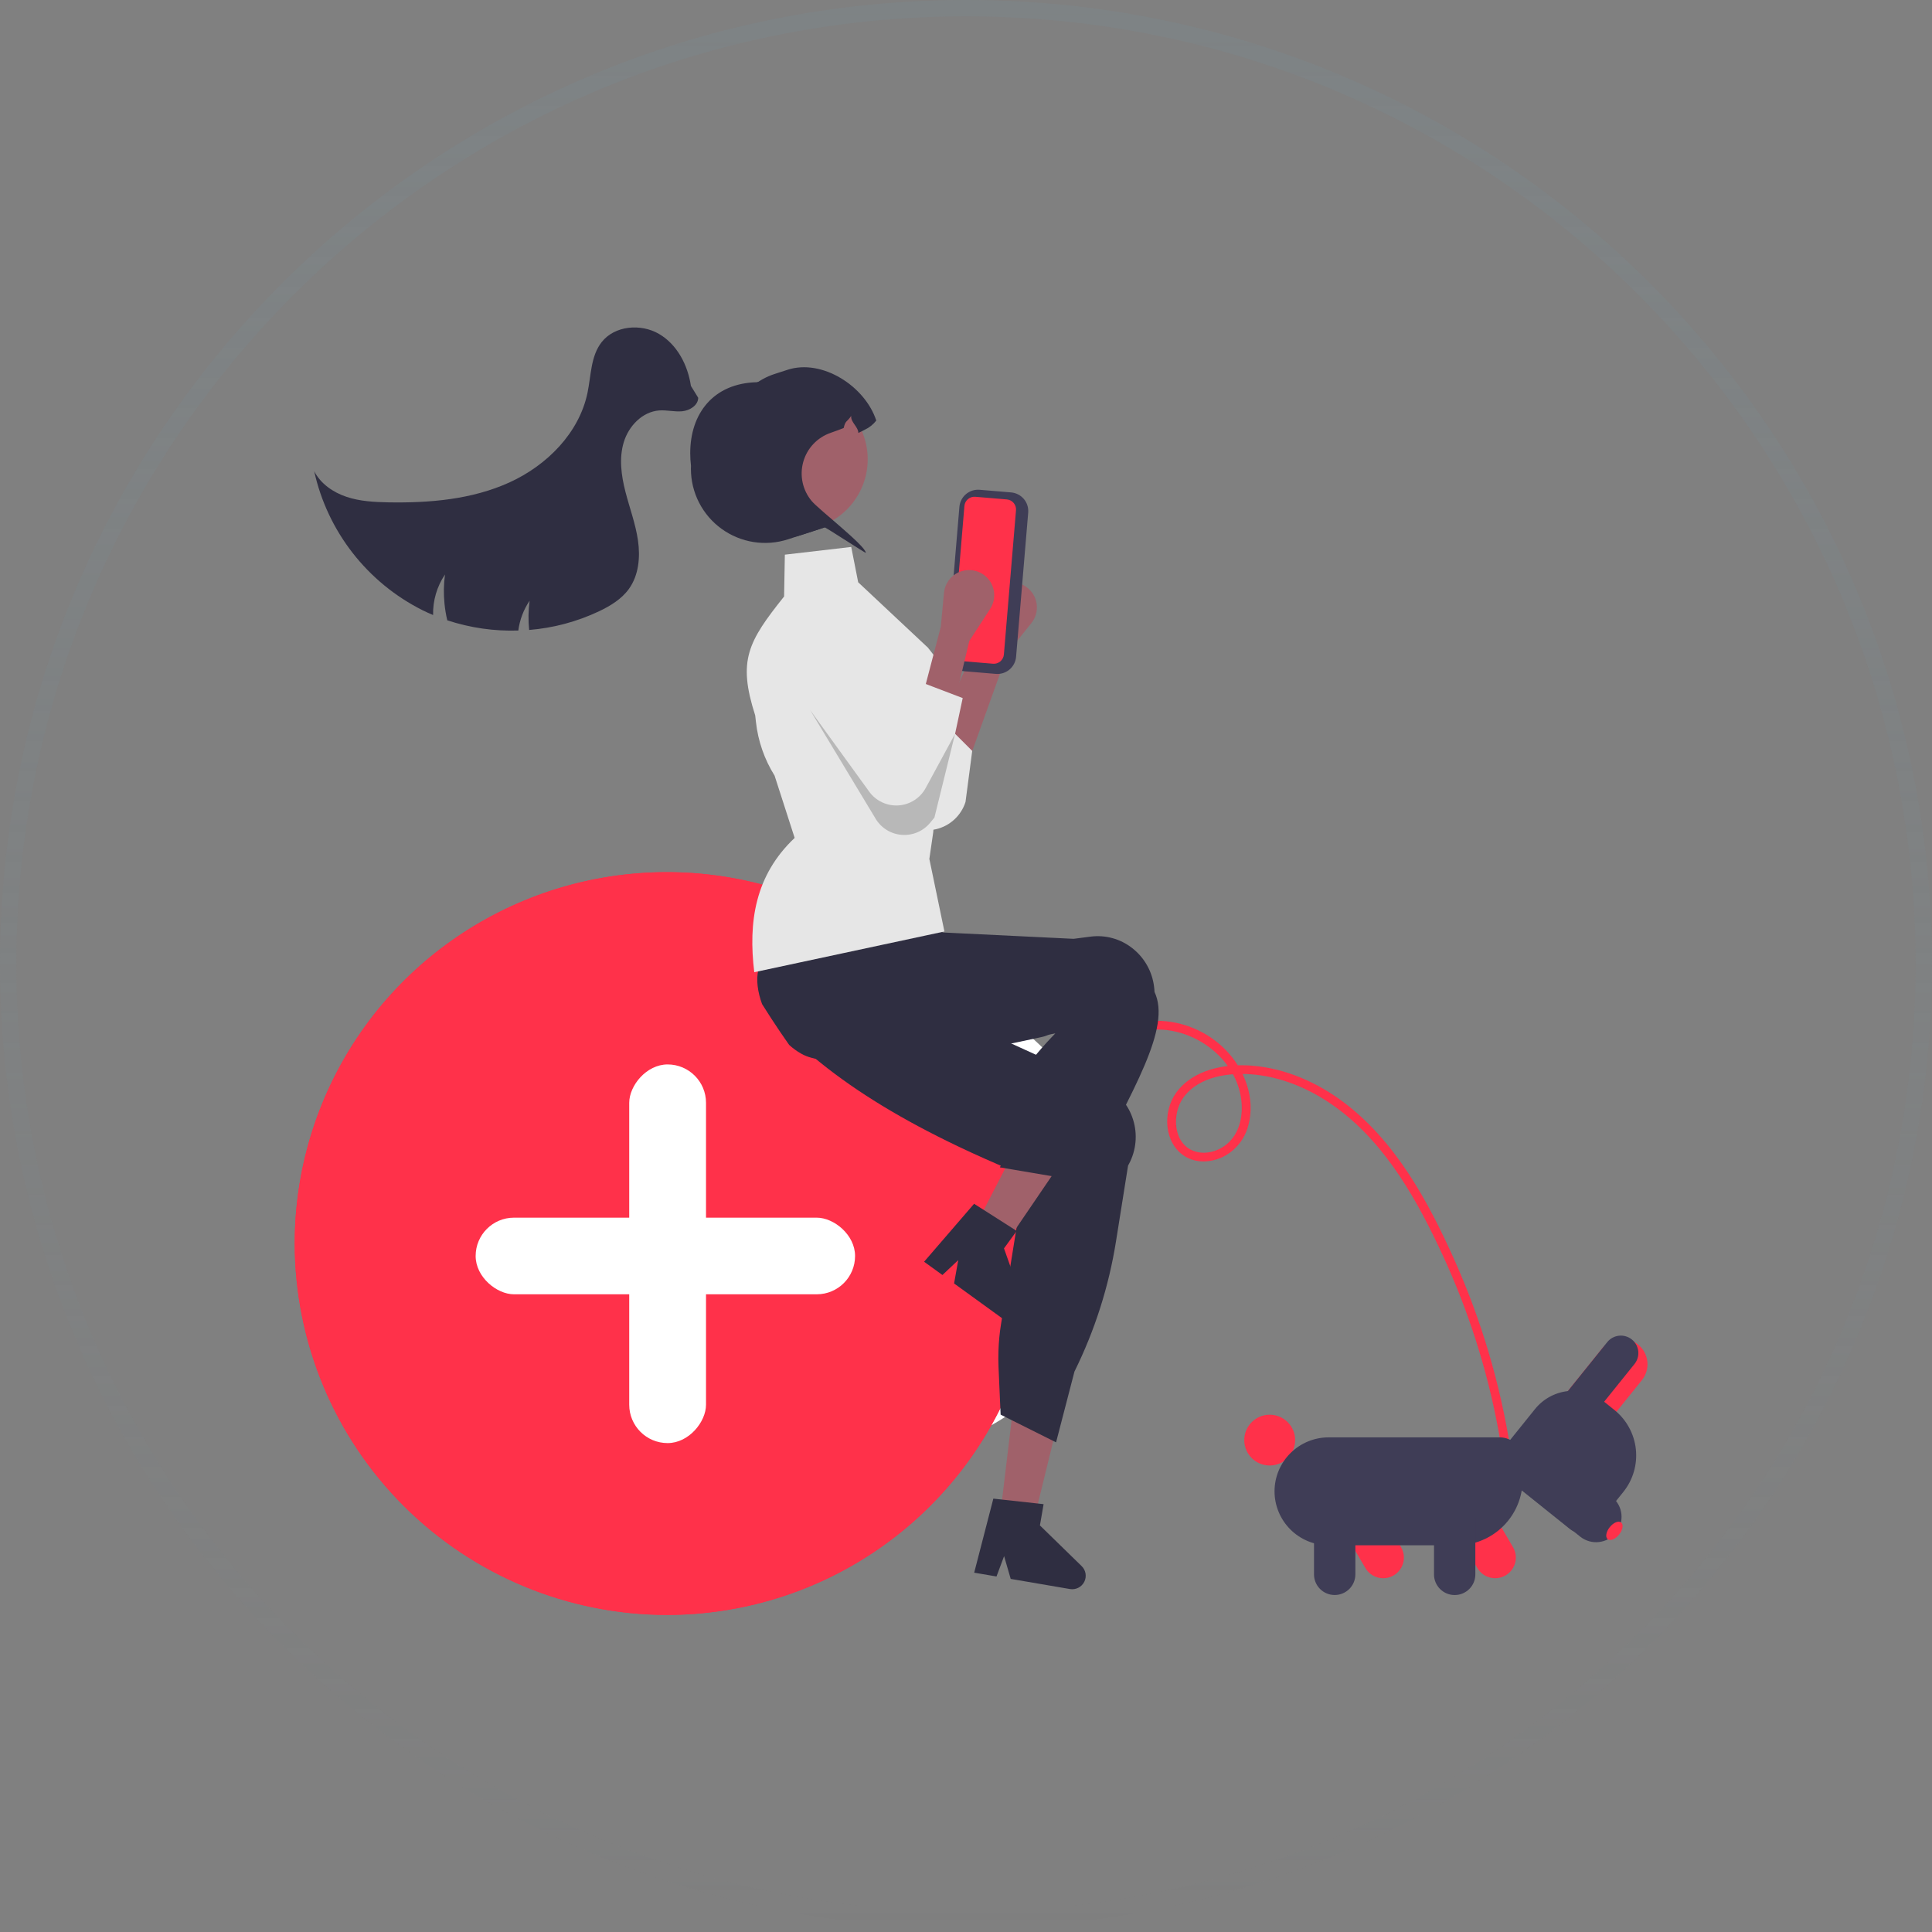 <svg width="118" height="118" viewBox="0 0 118 118" fill="none" xmlns="http://www.w3.org/2000/svg">
<rect x="0" y="0" width="118" height="118" fill="#808080" stroke="none"/>
<path d="M117.5 58.881C117.5 91.123 91.31 117.262 59 117.262C26.69 117.262 0.5 91.123 0.5 58.881C0.5 26.639 26.69 0.5 59 0.5C91.31 0.5 117.5 26.639 117.5 58.881Z" stroke="url(#paint0_linear_444_4677)" stroke-opacity="0.5"/>
<path d="M69.677 62.99C72.521 62.348 75.743 64.569 75.843 67.549C75.871 68.388 75.625 69.268 74.978 69.838C74.445 70.309 73.651 70.546 72.961 70.316C71.633 69.874 71.562 68.027 72.274 67.041C73.239 65.706 75.149 65.478 76.665 65.637C78.518 65.831 80.279 66.642 81.757 67.754C84.716 69.979 86.6 73.389 88.125 76.684C89.686 80.064 90.822 83.624 91.505 87.283C91.591 87.743 91.67 88.204 91.741 88.666C91.761 88.733 91.808 88.79 91.87 88.824C91.932 88.858 92.005 88.867 92.073 88.847C92.14 88.826 92.196 88.78 92.23 88.718C92.264 88.657 92.273 88.584 92.255 88.516C91.631 84.524 90.478 80.632 88.826 76.942C87.229 73.371 85.216 69.667 82.014 67.284C80.418 66.096 78.532 65.269 76.537 65.093C74.858 64.944 72.869 65.298 71.825 66.756C71.001 67.906 71.084 69.817 72.359 70.618C73.06 71.059 73.951 71.007 74.679 70.665C75.065 70.475 75.405 70.203 75.675 69.868C75.946 69.534 76.14 69.144 76.245 68.727C76.698 67.072 76.01 65.281 74.832 64.098C73.725 62.985 72.222 62.354 70.651 62.344C70.273 62.348 69.896 62.393 69.527 62.477C69.192 62.553 69.342 63.066 69.677 62.99V62.99Z" fill="#FF314A"/>
<path d="M83.393 95.77L81.625 92.758L83.805 91.484L85.572 94.496V94.496C85.741 94.784 85.789 95.128 85.704 95.451C85.619 95.775 85.409 96.051 85.121 96.22C84.832 96.389 84.487 96.437 84.163 96.352C83.839 96.268 83.562 96.058 83.393 95.77Z" fill="#FF314A"/>
<path d="M77.549 89.508C78.407 89.508 79.103 88.814 79.103 87.957C79.103 87.101 78.407 86.406 77.549 86.406C76.691 86.406 75.995 87.101 75.995 87.957C75.995 88.814 76.691 89.508 77.549 89.508Z" fill="#FF314A"/>
<path d="M90.231 95.77L88.463 92.758L90.642 91.484L92.41 94.496C92.579 94.784 92.626 95.128 92.541 95.451C92.457 95.774 92.247 96.05 91.958 96.219C91.669 96.388 91.325 96.436 91.001 96.351C90.677 96.267 90.4 96.058 90.231 95.77Z" fill="#FF314A"/>
<path d="M77.844 91.085C77.845 90.211 78.194 89.374 78.813 88.755C79.432 88.138 80.272 87.79 81.147 87.789H91.602C91.972 87.79 92.327 87.936 92.589 88.198C92.85 88.459 92.998 88.813 92.998 89.182V90.37C92.997 91.433 92.573 92.453 91.819 93.205C91.066 93.957 90.044 94.38 88.978 94.381H81.147C80.272 94.38 79.432 94.033 78.813 93.415C78.194 92.797 77.845 91.959 77.844 91.085Z" fill="#3F3D56"/>
<path d="M80.255 96.158V92.668H82.781V96.158C82.781 96.492 82.648 96.813 82.411 97.049C82.174 97.285 81.853 97.418 81.518 97.418C81.183 97.418 80.862 97.285 80.625 97.049C80.388 96.813 80.255 96.492 80.255 96.158Z" fill="#3F3D56"/>
<path d="M87.584 96.158V92.668H90.109V96.158C90.11 96.324 90.077 96.488 90.014 96.641C89.95 96.794 89.857 96.933 89.74 97.05C89.623 97.167 89.484 97.26 89.33 97.324C89.177 97.387 89.013 97.42 88.847 97.42C88.681 97.42 88.516 97.387 88.363 97.324C88.21 97.26 88.07 97.167 87.953 97.05C87.836 96.933 87.743 96.794 87.68 96.641C87.616 96.488 87.584 96.324 87.584 96.158Z" fill="#3F3D56"/>
<path d="M97.86 82.351C98.118 82.031 98.493 81.827 98.902 81.782C99.312 81.738 99.722 81.858 100.043 82.115C100.364 82.373 100.569 82.746 100.614 83.155C100.659 83.563 100.54 83.973 100.283 84.293L97.728 87.468L95.305 85.525L97.86 82.351Z" fill="#FF314A"/>
<path d="M91.706 88.604L93.753 86.061C94.25 85.444 94.973 85.049 95.762 84.963C96.551 84.877 97.342 85.107 97.961 85.602L98.6 86.115C99.337 86.707 99.809 87.567 99.912 88.505C100.014 89.444 99.74 90.385 99.148 91.122L97.462 93.218C97.275 93.448 97.005 93.596 96.71 93.628C96.414 93.661 96.118 93.575 95.886 93.389L91.878 90.176C91.646 89.99 91.498 89.72 91.466 89.426C91.434 89.131 91.52 88.835 91.706 88.604Z" fill="#3F3D56"/>
<path d="M98.164 81.973C98.252 81.864 98.36 81.773 98.483 81.706C98.606 81.638 98.741 81.596 98.881 81.581C99.02 81.565 99.162 81.578 99.296 81.617C99.431 81.656 99.556 81.722 99.666 81.809C99.775 81.897 99.866 82.005 99.934 82.128C100.001 82.251 100.044 82.386 100.059 82.525C100.074 82.664 100.062 82.805 100.023 82.939C99.983 83.074 99.918 83.199 99.83 83.308L96.971 86.861L95.305 85.525L98.164 81.973Z" fill="#3F3D56"/>
<path d="M94.068 87.914L98.461 91.435C98.781 91.693 98.986 92.067 99.03 92.475C99.074 92.884 98.954 93.293 98.697 93.613C98.439 93.933 98.064 94.138 97.655 94.183C97.246 94.229 96.836 94.11 96.515 93.854L92.122 90.333L94.068 87.914Z" fill="#3F3D56"/>
<path d="M98.888 93.726C99.114 93.445 99.171 93.114 99.014 92.989C98.857 92.863 98.546 92.989 98.32 93.271C98.093 93.553 98.036 93.883 98.193 94.009C98.35 94.135 98.661 94.008 98.888 93.726Z" fill="#FF314A"/>
<path d="M53.401 88.913C45.337 88.913 38.8 82.389 38.8 74.341C38.8 66.293 45.337 59.77 53.401 59.77C61.465 59.77 68.002 66.293 68.002 74.341C68.002 82.389 61.465 88.913 53.401 88.913Z" fill="white"/>
<path d="M53.355 94.811C49.617 97.304 45.223 98.634 40.728 98.634C34.702 98.627 28.925 96.235 24.665 91.983C20.404 87.731 18.007 81.965 18 75.952C18 71.466 19.333 67.08 21.831 63.35C24.328 59.62 27.878 56.713 32.031 54.996C36.184 53.279 40.753 52.83 45.162 53.705C49.571 54.581 53.621 56.741 56.799 59.913C59.978 63.085 62.142 67.127 63.019 71.527C63.896 75.927 63.446 80.487 61.726 84.632C60.006 88.776 57.093 92.319 53.355 94.811Z" fill="#FF314A"/>
<path d="M53.355 94.811C49.617 97.304 45.223 98.634 40.728 98.634C34.702 98.627 28.925 96.235 24.665 91.983C20.404 87.731 18.007 81.965 18 75.952C18 71.466 19.333 67.08 21.831 63.35C24.328 59.62 27.878 56.713 32.031 54.996C36.184 53.279 40.753 52.83 45.162 53.705C49.571 54.581 53.621 56.741 56.799 59.913C59.978 63.085 62.142 67.127 63.019 71.527C63.896 75.927 63.446 80.487 61.726 84.632C60.006 88.776 57.093 92.319 53.355 94.811Z" fill="#FF314A"/>
<path d="M61.038 92.959L63.063 93.184L64.982 85.344L61.993 85.012L61.038 92.959Z" fill="#A0616A"/>
<path d="M47.697 57.712C47.76 57.649 47.828 57.589 47.896 57.531C48.419 57.098 48.965 56.694 49.532 56.322C50.173 55.895 50.895 55.46 51.712 55.01C52.107 54.792 52.525 54.57 52.965 54.343C53.185 54.229 53.412 54.115 53.645 53.999C53.655 53.993 53.666 53.988 53.676 53.983L53.744 53.949L58.658 57.998L59.007 58.271L58.102 59.385C58.102 59.385 58.18 60.271 58.179 60.272L59.077 62.509L59.087 62.514L62.289 63.972L65.588 65.475L67.36 66.283C67.771 66.47 68.14 66.737 68.447 67.067C68.754 67.398 68.992 67.786 69.146 68.21C69.309 68.649 69.383 69.117 69.363 69.585C69.343 70.053 69.23 70.513 69.03 70.937C68.99 71.024 68.946 71.11 68.898 71.194L68.162 75.814C67.722 78.578 66.867 81.259 65.625 83.768L64.501 88.093L64.33 88.008L61.786 86.736L61.114 86.401L60.987 83.495C60.973 83.164 60.971 82.831 60.983 82.498C61 81.954 61.052 81.412 61.139 80.874L62.597 71.812C62.338 71.707 62.083 71.601 61.831 71.495C60.664 71.007 59.559 70.515 58.516 70.017C55.125 68.399 52.362 66.72 50.104 64.901C49.47 64.39 48.875 63.868 48.319 63.334C48.115 63.139 47.916 62.941 47.723 62.742C47.677 62.696 47.632 62.651 47.588 62.605C47.19 62.188 46.904 61.679 46.754 61.124C46.605 60.568 46.597 59.984 46.733 59.425C46.884 58.774 47.219 58.18 47.697 57.712Z" fill="#2F2E41"/>
<path d="M61.203 91.59L63.395 91.831L63.739 91.869L63.515 93.168L66.063 95.652C66.189 95.774 66.272 95.934 66.301 96.107C66.329 96.281 66.302 96.459 66.222 96.615C66.142 96.772 66.014 96.899 65.857 96.977C65.699 97.056 65.521 97.083 65.347 97.053L61.73 96.434L61.327 95.043L60.863 96.286L59.5 96.054L60.67 91.531L61.203 91.59Z" fill="#2F2E41"/>
<path d="M59.117 46.605L57.24 44.618L59.887 38.837L60.281 36.806C60.332 36.542 60.452 36.297 60.628 36.093C60.804 35.89 61.031 35.737 61.285 35.648C61.539 35.56 61.812 35.539 62.077 35.589C62.342 35.639 62.589 35.757 62.793 35.932C63.096 36.191 63.286 36.558 63.323 36.954C63.361 37.351 63.242 37.746 62.993 38.057L61.531 39.881L59.117 46.605Z" fill="#A0616A"/>
<path d="M57.24 43.727L59.38 45.862L58.97 48.983C58.84 49.39 58.606 49.757 58.292 50.048C57.978 50.339 57.594 50.544 57.177 50.643C56.663 50.765 56.123 50.721 55.636 50.516C55.149 50.312 54.74 49.958 54.468 49.505L49.657 41.275C49.316 40.708 49.21 40.03 49.363 39.386C49.516 38.743 49.915 38.185 50.475 37.831C50.776 37.64 51.114 37.515 51.467 37.464C51.82 37.413 52.179 37.436 52.522 37.532C52.865 37.629 53.184 37.797 53.458 38.024C53.732 38.252 53.955 38.534 54.112 38.854L57.049 45.099L57.24 43.727Z" fill="#E6E6E6"/>
<path d="M59.395 75.229C59.506 75.341 59.616 75.452 59.729 75.563C59.952 75.786 60.178 76.006 60.405 76.223C60.519 76.332 60.634 76.442 60.749 76.549L60.748 76.553L60.755 76.556L60.758 76.558L60.948 76.656L61.422 75.96L61.64 75.64L61.949 75.186L62.514 74.355L65.492 69.981L62.821 68.606L62.611 69.014L62.61 69.014L62.506 69.216L60.553 72.992L60.154 73.764L60.142 73.787L59.902 74.248L59.695 74.648L59.465 75.094L59.395 75.229Z" fill="#A0616A"/>
<path d="M59.947 73.811L61.805 74.995L62.097 75.181L61.321 76.247L62.505 79.599C62.563 79.765 62.568 79.945 62.516 80.113C62.465 80.281 62.362 80.428 62.221 80.534C62.079 80.639 61.908 80.696 61.732 80.697C61.556 80.698 61.385 80.643 61.242 80.54L58.272 78.389L58.527 76.963L57.56 77.873L56.441 77.063L59.494 73.523L59.947 73.811Z" fill="#2F2E41"/>
<path d="M46.544 61.325C46.729 61.621 46.918 61.916 47.108 62.209C47.462 62.753 47.825 63.289 48.198 63.818C48.198 63.819 48.199 63.819 48.2 63.82C48.418 64.021 48.658 64.196 48.916 64.342C48.927 64.35 48.939 64.355 48.95 64.362C49.14 64.467 49.342 64.548 49.552 64.603C49.627 64.622 49.704 64.641 49.78 64.66C50.053 64.724 50.323 64.78 50.591 64.828C51.069 64.913 51.542 64.974 52.012 65.011C52.05 65.015 52.087 65.018 52.125 65.021C54.057 65.162 55.938 64.935 57.901 64.561C58.87 64.378 59.86 64.159 60.885 63.931C61.22 63.855 61.556 63.781 61.896 63.707C61.922 63.702 61.949 63.695 61.976 63.69C62.462 63.583 62.956 63.478 63.462 63.374C64.099 63.244 63.773 63.236 64.456 63.116C64.456 63.116 62.88 64.713 62.618 65.406C62.326 66.258 62.095 66.931 62.583 68.334L61.069 71.299L66.331 72.19C69.231 66.518 71.549 62.784 70.514 60.584C70.51 60.482 70.502 60.378 70.488 60.276C70.433 59.81 70.286 59.36 70.055 58.952C69.824 58.544 69.513 58.186 69.142 57.899C68.786 57.621 68.379 57.417 67.943 57.298C67.508 57.179 67.053 57.148 66.605 57.206L65.572 57.34L57.562 56.951L57.248 55.671L57.189 55.65L55.344 54.974L48.96 52.639L48.944 52.634L48.524 52.48L48.474 52.561C48.459 52.586 48.445 52.61 48.431 52.634C48.016 53.377 47.678 54.159 47.423 54.971C46.993 56.295 46.639 57.644 46.363 59.009C46.351 59.068 46.34 59.122 46.33 59.17L46.326 59.185C46.322 59.208 46.319 59.223 46.318 59.227C46.171 59.839 46.274 60.585 46.544 61.325Z" fill="#2F2E41"/>
<path d="M47.89 36.431L47.936 33.877L51.99 33.406L52.415 35.563L56.676 39.558C59.705 43.254 57.504 45.803 57.372 46.182L56.997 50.842L56.762 52.461L57.682 56.892L46.068 59.379C45.696 56.315 46.11 53.469 48.535 51.177L47.309 47.373C46.688 46.38 46.299 45.26 46.17 44.096L46.126 43.698C45.043 40.331 45.685 39.198 47.89 36.431Z" fill="#E6E6E6"/>
<path d="M42.203 28.448C42.2 28.514 42.199 28.58 42.199 28.645C42.2 29.358 42.37 30.061 42.696 30.697C43.022 31.332 43.493 31.882 44.072 32.3C44.651 32.719 45.322 32.995 46.028 33.106C46.734 33.216 47.457 33.159 48.137 32.937L48.97 32.666C48.977 32.664 48.985 32.663 48.992 32.66L50.364 32.212C50.369 32.155 50.368 32.096 50.362 32.039C52.41 31.166 49.579 28.297 48.875 26.142C48.766 25.807 52.526 26.058 52.348 25.77C52.387 25.75 52.426 25.73 52.463 25.71C51.828 24.709 50.889 23.938 49.783 23.508C48.677 23.078 47.463 23.012 46.317 23.32C46.287 23.326 46.256 23.336 46.226 23.344C43.559 23.41 42.157 25.265 42.157 27.674C42.157 27.933 42.172 28.191 42.203 28.448Z" fill="#2F2E41"/>
<path d="M44.514 29.396C44.872 30.49 45.651 31.398 46.679 31.919C47.707 32.44 48.901 32.533 49.997 32.176C50.122 32.136 50.243 32.09 50.362 32.039C51.36 31.612 52.161 30.828 52.609 29.841C53.057 28.854 53.119 27.736 52.783 26.706C52.676 26.378 52.53 26.064 52.348 25.77C51.789 24.867 50.917 24.2 49.899 23.894C48.88 23.589 47.784 23.667 46.819 24.114C45.854 24.561 45.086 25.345 44.661 26.318C44.237 27.292 44.184 28.387 44.514 29.396Z" fill="#A0616A"/>
<path d="M48.971 32.668C48.978 32.666 48.985 32.663 48.992 32.66L50.365 32.214C50.368 32.155 52.889 33.82 52.882 33.762C52.843 33.312 50.003 31.116 49.579 30.606C49.304 30.28 49.114 29.892 49.023 29.476C48.932 29.06 48.944 28.628 49.058 28.218C49.171 27.807 49.383 27.431 49.675 27.12C49.967 26.81 50.331 26.575 50.734 26.436C50.746 26.433 50.758 26.429 50.769 26.423C51.035 26.331 51.29 26.237 51.529 26.142C51.646 25.653 51.707 25.815 51.99 25.4C51.939 25.778 52.418 26.062 52.425 26.443C52.523 26.398 52.616 26.352 52.705 26.306C52.745 26.285 52.782 26.265 52.819 26.245C53.094 26.118 53.335 25.926 53.52 25.687C52.834 23.582 50.208 21.898 48.099 22.586L47.302 22.844C46.297 23.17 45.462 23.879 44.98 24.817C44.398 25.262 43.934 25.841 43.628 26.505C41.885 30.001 45.252 33.86 48.971 32.668Z" fill="#2F2E41"/>
<path d="M19.19 28.779C19.591 30.596 20.393 32.301 21.537 33.77C22.682 35.239 24.141 36.435 25.807 37.27C26.019 37.375 26.235 37.473 26.452 37.563C26.433 36.684 26.686 35.819 27.178 35.089C27.098 35.681 27.088 36.28 27.149 36.875C27.183 37.216 27.239 37.554 27.319 37.887C28.717 38.347 30.186 38.559 31.657 38.511C31.741 37.859 31.978 37.235 32.347 36.69C32.267 37.282 32.258 37.882 32.319 38.476C33.798 38.356 35.243 37.97 36.585 37.336C37.282 37.005 37.966 36.59 38.415 35.964C39.013 35.13 39.112 34.028 38.966 33.014C38.82 31.999 38.455 31.029 38.2 30.036C37.945 29.044 37.8 27.982 38.1 27.001C38.398 26.019 39.233 25.146 40.258 25.069C40.725 25.034 41.194 25.162 41.661 25.119C42.128 25.075 42.635 24.763 42.645 24.296L42.198 23.57C42.009 22.299 41.36 21.04 40.248 20.394C39.137 19.747 37.54 19.885 36.747 20.896C36.078 21.746 36.103 22.927 35.884 23.986C35.374 26.445 33.404 28.423 31.116 29.465C28.825 30.506 26.247 30.725 23.73 30.682C22.868 30.666 21.991 30.62 21.171 30.348C20.349 30.074 19.582 29.547 19.19 28.779Z" fill="#2F2E41"/>
<path d="M62.059 40.117L62.799 31.307C62.824 31.006 62.728 30.707 62.533 30.476C62.337 30.245 62.057 30.101 61.756 30.075L59.832 29.914C59.529 29.889 59.23 29.985 58.998 30.18C58.767 30.375 58.623 30.654 58.597 30.956L57.857 39.766C57.832 40.067 57.928 40.366 58.123 40.597C58.319 40.828 58.598 40.972 58.9 40.998L60.824 41.159C61.126 41.184 61.426 41.088 61.657 40.893C61.889 40.697 62.033 40.419 62.059 40.117Z" fill="#3F3D56"/>
<path d="M61.492 30.503C61.655 30.517 61.805 30.594 61.911 30.719C62.016 30.843 62.068 31.005 62.054 31.167L61.314 39.977C61.3 40.139 61.222 40.29 61.098 40.395C60.973 40.5 60.812 40.552 60.649 40.538L58.725 40.377C58.562 40.363 58.412 40.286 58.306 40.161C58.201 40.037 58.149 39.876 58.163 39.713L58.903 30.903C58.916 30.741 58.994 30.59 59.119 30.485C59.244 30.38 59.405 30.328 59.568 30.342L61.492 30.503Z" fill="#FF314A"/>
<path d="M58.248 43.138L56.375 42.425L57.463 38.27L57.654 36.211C57.678 35.943 57.773 35.687 57.928 35.467C58.084 35.247 58.294 35.072 58.538 34.959C58.782 34.846 59.052 34.799 59.32 34.822C59.588 34.846 59.846 34.939 60.066 35.093C60.394 35.321 60.619 35.667 60.696 36.058C60.772 36.448 60.694 36.854 60.476 37.188L59.202 39.147L58.248 43.138Z" fill="#A0616A"/>
<path d="M56.302 41.684L58.799 42.636L57.556 48.461C57.467 48.879 57.271 49.267 56.987 49.588C56.703 49.908 56.341 50.15 55.936 50.29C55.437 50.462 54.895 50.471 54.39 50.316C53.885 50.16 53.443 49.848 53.128 49.425L47.524 41.71C47.129 41.179 46.957 40.515 47.045 39.86C47.133 39.204 47.475 38.609 47.997 38.202C48.278 37.983 48.602 37.825 48.948 37.739C49.294 37.653 49.654 37.641 50.005 37.703C50.356 37.765 50.69 37.9 50.985 38.1C51.28 38.299 51.53 38.559 51.718 38.861L55.259 44.785L56.302 41.684Z" fill="#E6E6E6"/>
<path opacity="0.2" d="M58.333 44.819L57.071 49.935L56.809 50.253C56.601 50.505 56.336 50.703 56.036 50.832C55.735 50.96 55.409 51.015 55.083 50.991C54.757 50.967 54.441 50.866 54.163 50.695C53.885 50.524 53.651 50.289 53.483 50.01L49.482 43.371L53.089 48.352C53.291 48.632 53.562 48.855 53.874 49.002C54.186 49.149 54.531 49.214 54.876 49.192C55.22 49.169 55.553 49.06 55.844 48.874C56.135 48.688 56.374 48.432 56.538 48.129L58.333 44.819Z" fill="black"/>
<rect width="4.69" height="23.127" rx="2.345" transform="matrix(-1 0 0 1 43.121 65.012)" fill="white"/>
<rect width="4.68" height="23.174" rx="2.34" transform="matrix(4.37996e-08 -1 -1 -4.36234e-08 52.225 79.051)" fill="white"/>
<defs>
<linearGradient id="paint0_linear_444_4677" x1="59" y1="0" x2="59" y2="117.762" gradientUnits="userSpaceOnUse">
<stop stop-color="#7C868A"/>
<stop offset="1" stop-color="#7C868A" stop-opacity="0"/>
</linearGradient>
</defs>
</svg>
